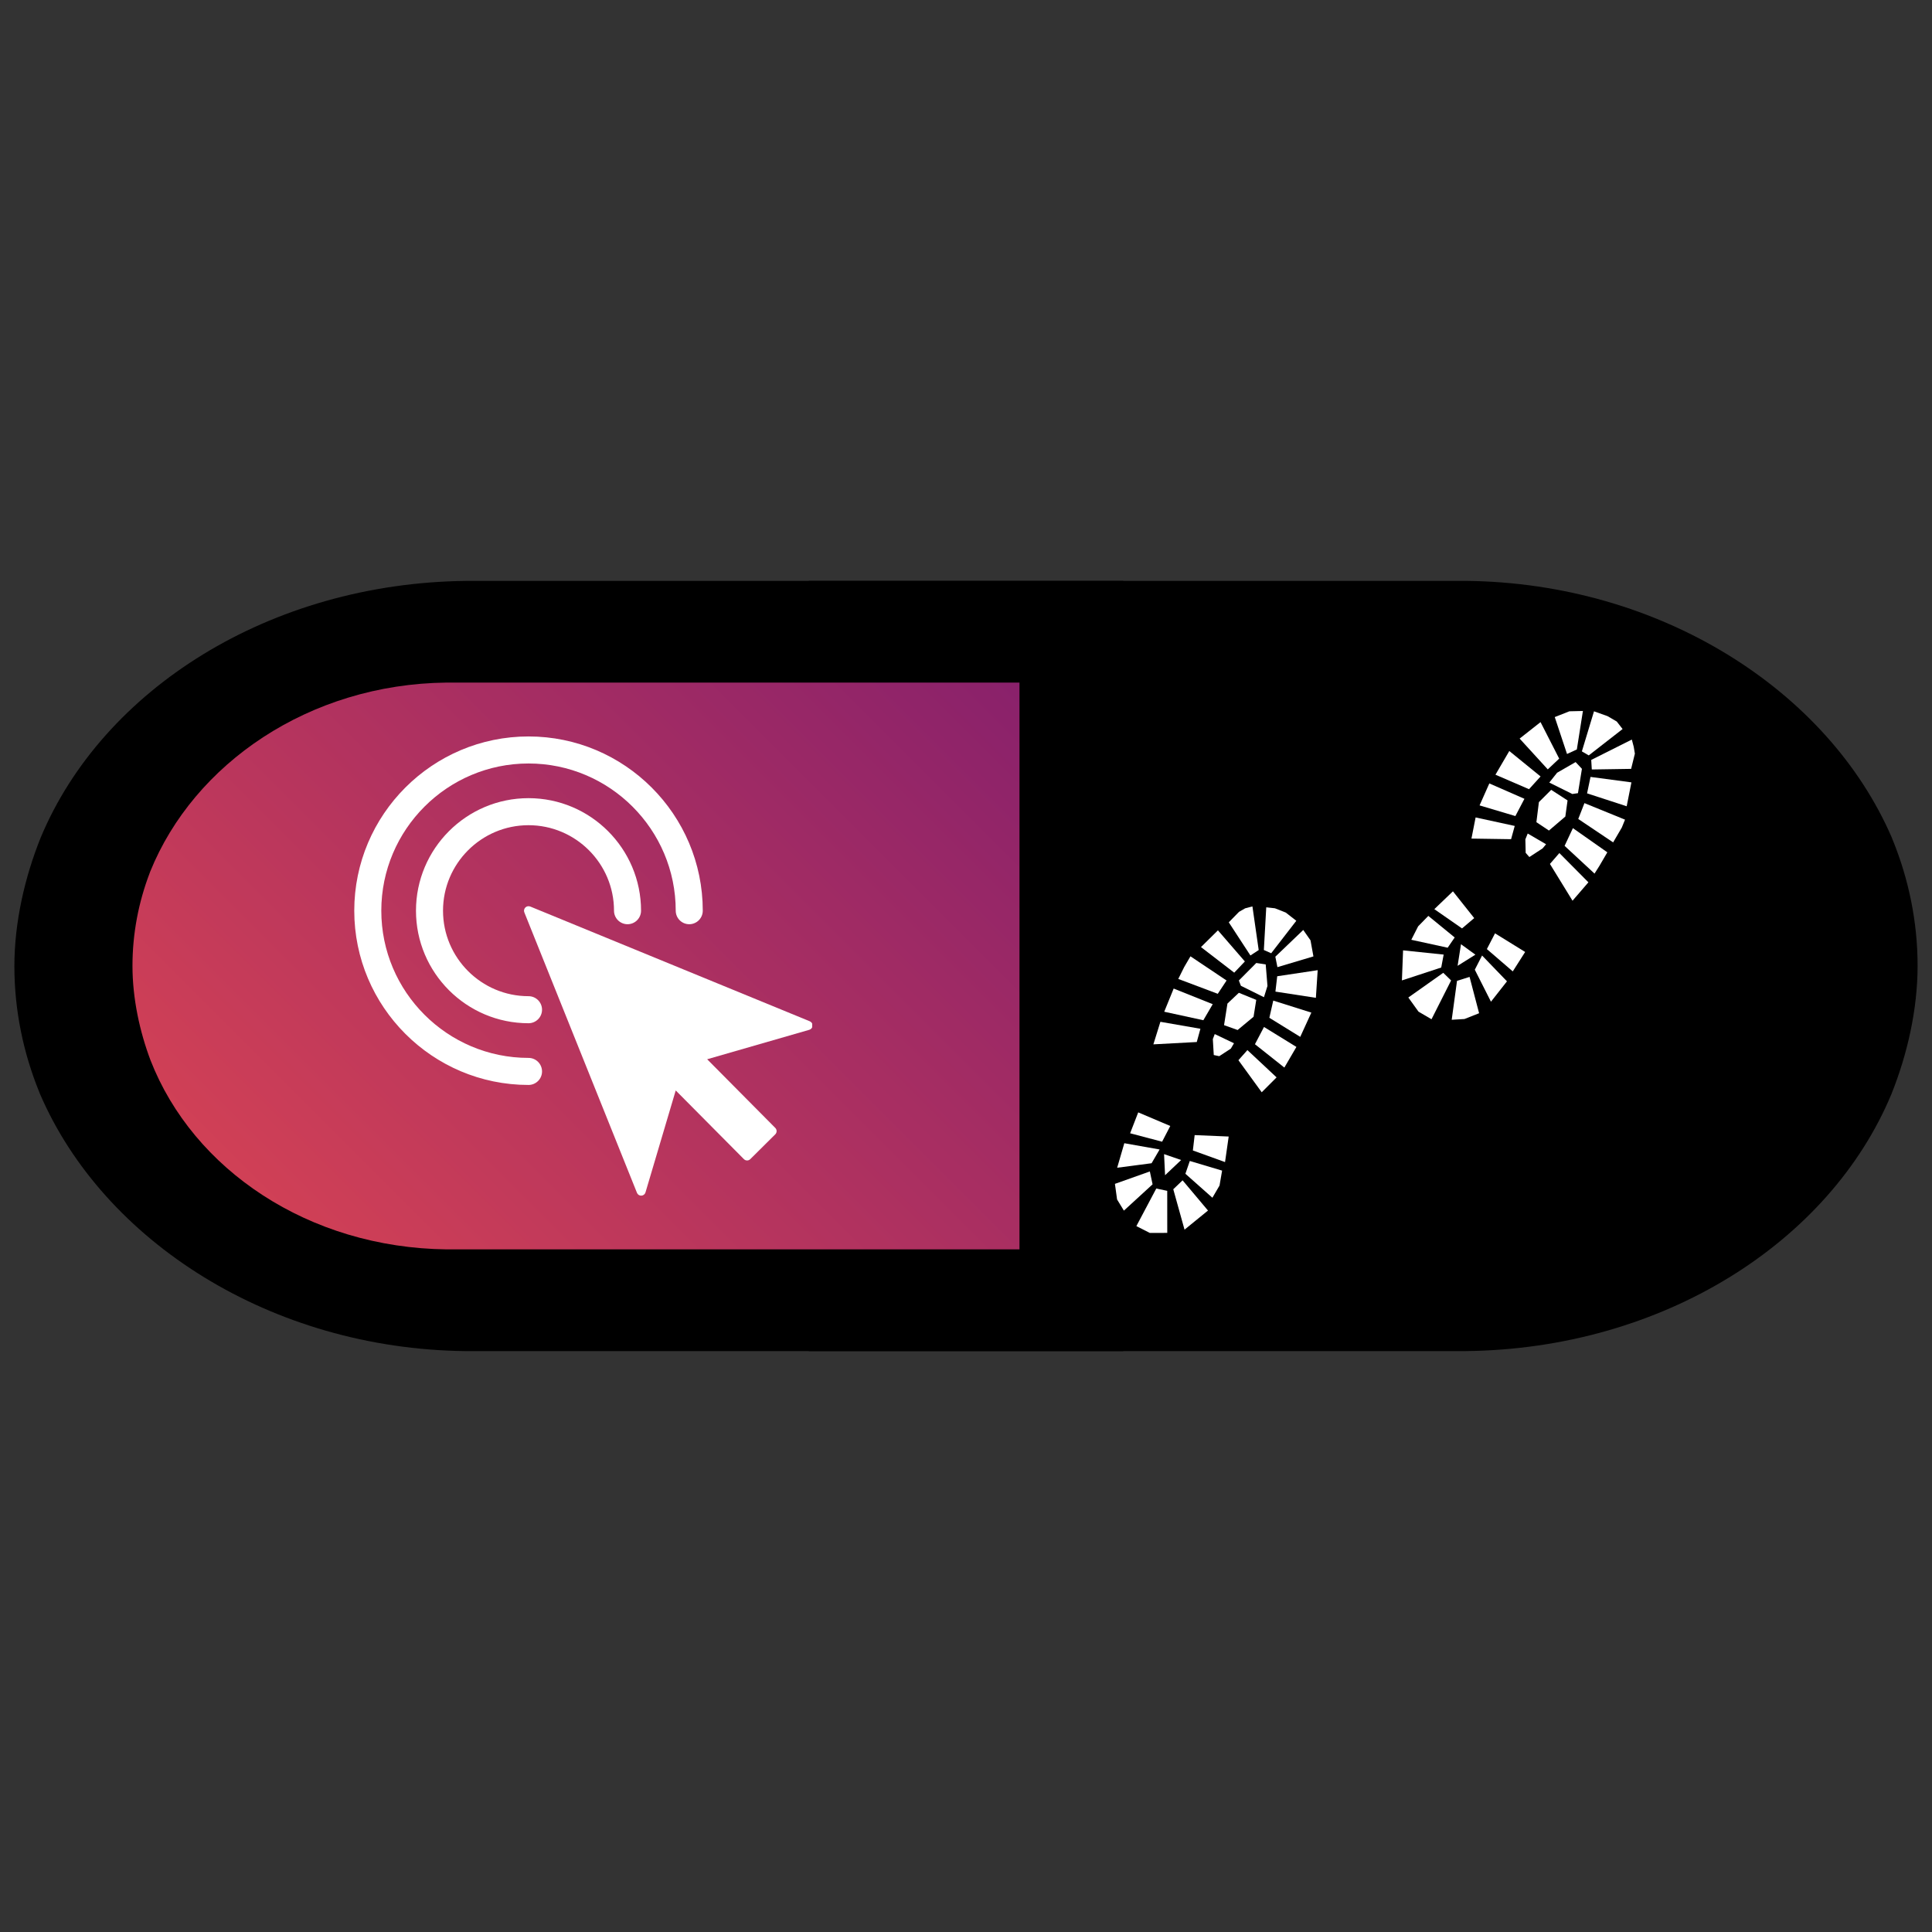 <svg xmlns="http://www.w3.org/2000/svg" xmlns:xlink="http://www.w3.org/1999/xlink" width="1080" zoomAndPan="magnify" viewBox="0 0 810 810" height="1080" preserveAspectRatio="xMidYMid meet"><rect x="0" y="0" width="810" height="810" fill="#333333" stroke="none"/><defs><clipPath id="69f1bf9f98"><path d="M 6 243.543 L 470.906 243.543 L 470.906 566.461 L 6 566.461 Z M 6 243.543 " clip-rule="nonzero"></path></clipPath><clipPath id="1e6e877dca"><path d="M 17.027 351.242 C 10.387 367.797 6.031 386.617 6.031 405.09 C 6.031 423.562 9.766 441.336 16.402 457.719 C 16.609 458.066 16.609 458.414 16.82 458.766 C 43.375 520.281 113.492 565.59 195.355 566.461 L 470.906 566.461 L 470.906 243.543 L 195.562 243.543 C 113.078 244.414 42.957 289.027 17.027 351.242 Z M 17.027 351.242 " clip-rule="nonzero"></path></clipPath><clipPath id="06a029f43c"><path d="M 339.086 243.535 L 804 243.535 L 804 566.453 L 339.086 566.453 Z M 339.086 243.535 " clip-rule="nonzero"></path></clipPath><clipPath id="723dd289be"><path d="M 792.965 458.754 C 799.605 442.199 803.961 423.379 803.961 404.906 C 803.961 386.434 800.227 368.66 793.586 352.277 C 793.379 351.93 793.379 351.582 793.172 351.23 C 766.617 289.715 696.496 244.406 614.637 243.535 L 339.086 243.535 L 339.086 566.453 L 614.43 566.453 C 696.91 565.582 767.031 520.969 792.965 458.754 Z M 792.965 458.754 " clip-rule="nonzero"></path></clipPath><clipPath id="9ac7b9bb5f"><path d="M 55.539 286.176 L 427.422 286.176 L 427.422 523.809 L 55.539 523.809 Z M 55.539 286.176 " clip-rule="nonzero"></path></clipPath><clipPath id="b20076f4e1"><path d="M 63.117 444.555 C 58.539 432.41 55.539 418.523 55.539 404.93 C 55.539 391.336 58.113 378.254 62.688 366.199 C 62.832 365.941 62.832 365.688 62.973 365.43 C 81.277 320.16 129.609 286.816 187.18 286.176 L 427.426 286.176 L 427.426 523.809 L 187.359 523.809 C 129.324 523.168 80.992 490.336 63.117 444.555 Z M 63.117 444.555 " clip-rule="nonzero"></path></clipPath><linearGradient x1="-36.156" gradientTransform="matrix(0, -0.928, 0.928, 0, 55.534, 523.808)" y1="36.16" x2="292.159" gradientUnits="userSpaceOnUse" y2="364.476" id="585426000e"><stop stop-opacity="1" stop-color="rgb(85.5%, 26.7%, 32.5%)" offset="0"></stop><stop stop-opacity="1" stop-color="rgb(85.374%, 26.645%, 32.536%)" offset="0.008"></stop><stop stop-opacity="1" stop-color="rgb(85.126%, 26.537%, 32.61%)" offset="0.016"></stop><stop stop-opacity="1" stop-color="rgb(84.877%, 26.43%, 32.684%)" offset="0.023"></stop><stop stop-opacity="1" stop-color="rgb(84.628%, 26.321%, 32.759%)" offset="0.031"></stop><stop stop-opacity="1" stop-color="rgb(84.381%, 26.213%, 32.832%)" offset="0.039"></stop><stop stop-opacity="1" stop-color="rgb(84.132%, 26.106%, 32.907%)" offset="0.047"></stop><stop stop-opacity="1" stop-color="rgb(83.884%, 25.998%, 32.982%)" offset="0.055"></stop><stop stop-opacity="1" stop-color="rgb(83.635%, 25.89%, 33.055%)" offset="0.062"></stop><stop stop-opacity="1" stop-color="rgb(83.386%, 25.783%, 33.13%)" offset="0.07"></stop><stop stop-opacity="1" stop-color="rgb(83.138%, 25.674%, 33.203%)" offset="0.078"></stop><stop stop-opacity="1" stop-color="rgb(82.89%, 25.566%, 33.278%)" offset="0.086"></stop><stop stop-opacity="1" stop-color="rgb(82.642%, 25.459%, 33.353%)" offset="0.094"></stop><stop stop-opacity="1" stop-color="rgb(82.393%, 25.351%, 33.426%)" offset="0.102"></stop><stop stop-opacity="1" stop-color="rgb(82.144%, 25.243%, 33.501%)" offset="0.109"></stop><stop stop-opacity="1" stop-color="rgb(81.895%, 25.136%, 33.575%)" offset="0.117"></stop><stop stop-opacity="1" stop-color="rgb(81.648%, 25.027%, 33.649%)" offset="0.125"></stop><stop stop-opacity="1" stop-color="rgb(81.4%, 24.919%, 33.723%)" offset="0.133"></stop><stop stop-opacity="1" stop-color="rgb(81.151%, 24.812%, 33.798%)" offset="0.141"></stop><stop stop-opacity="1" stop-color="rgb(80.902%, 24.704%, 33.871%)" offset="0.148"></stop><stop stop-opacity="1" stop-color="rgb(80.653%, 24.596%, 33.946%)" offset="0.156"></stop><stop stop-opacity="1" stop-color="rgb(80.406%, 24.489%, 34.021%)" offset="0.164"></stop><stop stop-opacity="1" stop-color="rgb(80.157%, 24.38%, 34.094%)" offset="0.172"></stop><stop stop-opacity="1" stop-color="rgb(79.909%, 24.272%, 34.169%)" offset="0.18"></stop><stop stop-opacity="1" stop-color="rgb(79.66%, 24.165%, 34.242%)" offset="0.188"></stop><stop stop-opacity="1" stop-color="rgb(79.411%, 24.057%, 34.317%)" offset="0.195"></stop><stop stop-opacity="1" stop-color="rgb(79.163%, 23.95%, 34.392%)" offset="0.203"></stop><stop stop-opacity="1" stop-color="rgb(78.915%, 23.842%, 34.465%)" offset="0.211"></stop><stop stop-opacity="1" stop-color="rgb(78.667%, 23.734%, 34.54%)" offset="0.219"></stop><stop stop-opacity="1" stop-color="rgb(78.418%, 23.627%, 34.615%)" offset="0.227"></stop><stop stop-opacity="1" stop-color="rgb(78.169%, 23.518%, 34.688%)" offset="0.234"></stop><stop stop-opacity="1" stop-color="rgb(77.921%, 23.41%, 34.763%)" offset="0.242"></stop><stop stop-opacity="1" stop-color="rgb(77.673%, 23.303%, 34.837%)" offset="0.25"></stop><stop stop-opacity="1" stop-color="rgb(77.425%, 23.195%, 34.911%)" offset="0.258"></stop><stop stop-opacity="1" stop-color="rgb(77.176%, 23.087%, 34.985%)" offset="0.266"></stop><stop stop-opacity="1" stop-color="rgb(76.927%, 22.98%, 35.059%)" offset="0.273"></stop><stop stop-opacity="1" stop-color="rgb(76.678%, 22.871%, 35.133%)" offset="0.281"></stop><stop stop-opacity="1" stop-color="rgb(76.43%, 22.763%, 35.208%)" offset="0.289"></stop><stop stop-opacity="1" stop-color="rgb(76.183%, 22.656%, 35.281%)" offset="0.297"></stop><stop stop-opacity="1" stop-color="rgb(75.934%, 22.548%, 35.356%)" offset="0.305"></stop><stop stop-opacity="1" stop-color="rgb(75.685%, 22.44%, 35.431%)" offset="0.312"></stop><stop stop-opacity="1" stop-color="rgb(75.436%, 22.333%, 35.504%)" offset="0.32"></stop><stop stop-opacity="1" stop-color="rgb(75.188%, 22.224%, 35.579%)" offset="0.328"></stop><stop stop-opacity="1" stop-color="rgb(74.94%, 22.116%, 35.654%)" offset="0.336"></stop><stop stop-opacity="1" stop-color="rgb(74.692%, 22.009%, 35.727%)" offset="0.344"></stop><stop stop-opacity="1" stop-color="rgb(74.443%, 21.901%, 35.802%)" offset="0.352"></stop><stop stop-opacity="1" stop-color="rgb(74.194%, 21.793%, 35.876%)" offset="0.359"></stop><stop stop-opacity="1" stop-color="rgb(73.946%, 21.686%, 35.95%)" offset="0.367"></stop><stop stop-opacity="1" stop-color="rgb(73.698%, 21.577%, 36.024%)" offset="0.375"></stop><stop stop-opacity="1" stop-color="rgb(73.45%, 21.469%, 36.098%)" offset="0.383"></stop><stop stop-opacity="1" stop-color="rgb(73.201%, 21.362%, 36.172%)" offset="0.39"></stop><stop stop-opacity="1" stop-color="rgb(73.077%, 21.309%, 36.211%)" offset="0.391"></stop><stop stop-opacity="1" stop-color="rgb(72.952%, 21.254%, 36.247%)" offset="0.398"></stop><stop stop-opacity="1" stop-color="rgb(72.704%, 21.146%, 36.32%)" offset="0.406"></stop><stop stop-opacity="1" stop-color="rgb(72.455%, 21.039%, 36.395%)" offset="0.414"></stop><stop stop-opacity="1" stop-color="rgb(72.208%, 20.93%, 36.47%)" offset="0.422"></stop><stop stop-opacity="1" stop-color="rgb(71.959%, 20.822%, 36.543%)" offset="0.43"></stop><stop stop-opacity="1" stop-color="rgb(71.71%, 20.715%, 36.618%)" offset="0.438"></stop><stop stop-opacity="1" stop-color="rgb(71.461%, 20.607%, 36.693%)" offset="0.445"></stop><stop stop-opacity="1" stop-color="rgb(71.213%, 20.5%, 36.766%)" offset="0.453"></stop><stop stop-opacity="1" stop-color="rgb(70.966%, 20.392%, 36.841%)" offset="0.461"></stop><stop stop-opacity="1" stop-color="rgb(70.717%, 20.284%, 36.914%)" offset="0.469"></stop><stop stop-opacity="1" stop-color="rgb(70.468%, 20.177%, 36.989%)" offset="0.477"></stop><stop stop-opacity="1" stop-color="rgb(70.219%, 20.068%, 37.064%)" offset="0.484"></stop><stop stop-opacity="1" stop-color="rgb(69.971%, 19.96%, 37.137%)" offset="0.492"></stop><stop stop-opacity="1" stop-color="rgb(69.722%, 19.853%, 37.212%)" offset="0.5"></stop><stop stop-opacity="1" stop-color="rgb(69.475%, 19.745%, 37.286%)" offset="0.508"></stop><stop stop-opacity="1" stop-color="rgb(69.226%, 19.637%, 37.36%)" offset="0.516"></stop><stop stop-opacity="1" stop-color="rgb(68.977%, 19.53%, 37.434%)" offset="0.523"></stop><stop stop-opacity="1" stop-color="rgb(68.729%, 19.421%, 37.509%)" offset="0.531"></stop><stop stop-opacity="1" stop-color="rgb(68.48%, 19.313%, 37.582%)" offset="0.539"></stop><stop stop-opacity="1" stop-color="rgb(68.233%, 19.206%, 37.657%)" offset="0.547"></stop><stop stop-opacity="1" stop-color="rgb(67.984%, 19.098%, 37.732%)" offset="0.555"></stop><stop stop-opacity="1" stop-color="rgb(67.735%, 18.99%, 37.805%)" offset="0.562"></stop><stop stop-opacity="1" stop-color="rgb(67.487%, 18.883%, 37.88%)" offset="0.57"></stop><stop stop-opacity="1" stop-color="rgb(67.238%, 18.774%, 37.953%)" offset="0.578"></stop><stop stop-opacity="1" stop-color="rgb(66.991%, 18.666%, 38.028%)" offset="0.586"></stop><stop stop-opacity="1" stop-color="rgb(66.742%, 18.559%, 38.103%)" offset="0.594"></stop><stop stop-opacity="1" stop-color="rgb(66.493%, 18.451%, 38.176%)" offset="0.602"></stop><stop stop-opacity="1" stop-color="rgb(66.245%, 18.343%, 38.251%)" offset="0.609"></stop><stop stop-opacity="1" stop-color="rgb(65.996%, 18.236%, 38.325%)" offset="0.61"></stop><stop stop-opacity="1" stop-color="rgb(65.872%, 18.182%, 38.362%)" offset="0.617"></stop><stop stop-opacity="1" stop-color="rgb(65.747%, 18.127%, 38.399%)" offset="0.625"></stop><stop stop-opacity="1" stop-color="rgb(65.5%, 18.019%, 38.474%)" offset="0.633"></stop><stop stop-opacity="1" stop-color="rgb(65.251%, 17.912%, 38.548%)" offset="0.641"></stop><stop stop-opacity="1" stop-color="rgb(65.002%, 17.804%, 38.622%)" offset="0.648"></stop><stop stop-opacity="1" stop-color="rgb(64.754%, 17.696%, 38.696%)" offset="0.656"></stop><stop stop-opacity="1" stop-color="rgb(64.505%, 17.589%, 38.77%)" offset="0.664"></stop><stop stop-opacity="1" stop-color="rgb(64.258%, 17.48%, 38.844%)" offset="0.672"></stop><stop stop-opacity="1" stop-color="rgb(64.009%, 17.374%, 38.919%)" offset="0.68"></stop><stop stop-opacity="1" stop-color="rgb(63.76%, 17.265%, 38.992%)" offset="0.688"></stop><stop stop-opacity="1" stop-color="rgb(63.512%, 17.157%, 39.067%)" offset="0.695"></stop><stop stop-opacity="1" stop-color="rgb(63.263%, 17.05%, 39.142%)" offset="0.703"></stop><stop stop-opacity="1" stop-color="rgb(63.014%, 16.942%, 39.215%)" offset="0.711"></stop><stop stop-opacity="1" stop-color="rgb(62.767%, 16.833%, 39.29%)" offset="0.719"></stop><stop stop-opacity="1" stop-color="rgb(62.518%, 16.727%, 39.365%)" offset="0.727"></stop><stop stop-opacity="1" stop-color="rgb(62.27%, 16.618%, 39.438%)" offset="0.734"></stop><stop stop-opacity="1" stop-color="rgb(62.021%, 16.51%, 39.513%)" offset="0.742"></stop><stop stop-opacity="1" stop-color="rgb(61.772%, 16.403%, 39.587%)" offset="0.75"></stop><stop stop-opacity="1" stop-color="rgb(61.525%, 16.295%, 39.661%)" offset="0.758"></stop><stop stop-opacity="1" stop-color="rgb(61.276%, 16.187%, 39.735%)" offset="0.766"></stop><stop stop-opacity="1" stop-color="rgb(61.028%, 16.08%, 39.809%)" offset="0.773"></stop><stop stop-opacity="1" stop-color="rgb(60.779%, 15.971%, 39.883%)" offset="0.781"></stop><stop stop-opacity="1" stop-color="rgb(60.53%, 15.863%, 39.958%)" offset="0.789"></stop><stop stop-opacity="1" stop-color="rgb(60.281%, 15.756%, 40.031%)" offset="0.797"></stop><stop stop-opacity="1" stop-color="rgb(60.034%, 15.648%, 40.106%)" offset="0.805"></stop><stop stop-opacity="1" stop-color="rgb(59.785%, 15.54%, 40.181%)" offset="0.812"></stop><stop stop-opacity="1" stop-color="rgb(59.537%, 15.433%, 40.254%)" offset="0.82"></stop><stop stop-opacity="1" stop-color="rgb(59.288%, 15.324%, 40.329%)" offset="0.828"></stop><stop stop-opacity="1" stop-color="rgb(59.039%, 15.216%, 40.404%)" offset="0.836"></stop><stop stop-opacity="1" stop-color="rgb(58.792%, 15.109%, 40.477%)" offset="0.844"></stop><stop stop-opacity="1" stop-color="rgb(58.543%, 15.001%, 40.552%)" offset="0.852"></stop><stop stop-opacity="1" stop-color="rgb(58.295%, 14.893%, 40.625%)" offset="0.859"></stop><stop stop-opacity="1" stop-color="rgb(58.046%, 14.786%, 40.7%)" offset="0.867"></stop><stop stop-opacity="1" stop-color="rgb(57.797%, 14.677%, 40.775%)" offset="0.875"></stop><stop stop-opacity="1" stop-color="rgb(57.55%, 14.569%, 40.848%)" offset="0.883"></stop><stop stop-opacity="1" stop-color="rgb(57.301%, 14.462%, 40.923%)" offset="0.891"></stop><stop stop-opacity="1" stop-color="rgb(57.053%, 14.354%, 40.997%)" offset="0.898"></stop><stop stop-opacity="1" stop-color="rgb(56.804%, 14.246%, 41.071%)" offset="0.906"></stop><stop stop-opacity="1" stop-color="rgb(56.555%, 14.139%, 41.145%)" offset="0.914"></stop><stop stop-opacity="1" stop-color="rgb(56.306%, 14.03%, 41.22%)" offset="0.922"></stop><stop stop-opacity="1" stop-color="rgb(56.059%, 13.924%, 41.293%)" offset="0.93"></stop><stop stop-opacity="1" stop-color="rgb(55.811%, 13.815%, 41.368%)" offset="0.938"></stop><stop stop-opacity="1" stop-color="rgb(55.562%, 13.707%, 41.443%)" offset="0.945"></stop><stop stop-opacity="1" stop-color="rgb(55.313%, 13.6%, 41.516%)" offset="0.953"></stop><stop stop-opacity="1" stop-color="rgb(55.064%, 13.492%, 41.591%)" offset="0.961"></stop><stop stop-opacity="1" stop-color="rgb(54.817%, 13.383%, 41.664%)" offset="0.969"></stop><stop stop-opacity="1" stop-color="rgb(54.568%, 13.277%, 41.739%)" offset="0.977"></stop><stop stop-opacity="1" stop-color="rgb(54.32%, 13.168%, 41.814%)" offset="0.984"></stop><stop stop-opacity="1" stop-color="rgb(54.071%, 13.06%, 41.887%)" offset="0.992"></stop><stop stop-opacity="1" stop-color="rgb(53.822%, 12.953%, 41.962%)" offset="1"></stop></linearGradient><clipPath id="60ccd3ed79"><path d="M 148.516 308.668 L 295 308.668 L 295 455 L 148.516 455 Z M 148.516 308.668 " clip-rule="nonzero"></path></clipPath><clipPath id="e3f646913d"><path d="M 219 379 L 340.516 379 L 340.516 501.418 L 219 501.418 Z M 219 379 " clip-rule="nonzero"></path></clipPath><clipPath id="b62a61d6e9"><path d="M 623 391 L 640 391 L 640 408 L 623 408 Z M 623 391 " clip-rule="nonzero"></path></clipPath><clipPath id="e194a0c33e"><path d="M 587.391 249.66 L 698.773 314.738 L 555.371 560.164 L 443.992 495.086 Z M 587.391 249.66 " clip-rule="nonzero"></path></clipPath><clipPath id="e12bcf6c64"><path d="M 587.391 249.66 L 698.773 314.738 L 555.371 560.164 L 443.992 495.086 Z M 587.391 249.66 " clip-rule="nonzero"></path></clipPath><clipPath id="f97a91a470"><path d="M 601 373 L 619 373 L 619 390 L 601 390 Z M 601 373 " clip-rule="nonzero"></path></clipPath><clipPath id="c78737e328"><path d="M 587.391 249.66 L 698.773 314.738 L 555.371 560.164 L 443.992 495.086 Z M 587.391 249.66 " clip-rule="nonzero"></path></clipPath><clipPath id="34fbd77dd3"><path d="M 587.391 249.66 L 698.773 314.738 L 555.371 560.164 L 443.992 495.086 Z M 587.391 249.66 " clip-rule="nonzero"></path></clipPath><clipPath id="bbddd863d4"><path d="M 618 400 L 632 400 L 632 420 L 618 420 Z M 618 400 " clip-rule="nonzero"></path></clipPath><clipPath id="a447ee36e9"><path d="M 587.391 249.66 L 698.773 314.738 L 555.371 560.164 L 443.992 495.086 Z M 587.391 249.66 " clip-rule="nonzero"></path></clipPath><clipPath id="54e23bd5f6"><path d="M 587.391 249.66 L 698.773 314.738 L 555.371 560.164 L 443.992 495.086 Z M 587.391 249.66 " clip-rule="nonzero"></path></clipPath><clipPath id="db0b937adb"><path d="M 611 395 L 619 395 L 619 405 L 611 405 Z M 611 395 " clip-rule="nonzero"></path></clipPath><clipPath id="5a1d0c787f"><path d="M 587.391 249.66 L 698.773 314.738 L 555.371 560.164 L 443.992 495.086 Z M 587.391 249.66 " clip-rule="nonzero"></path></clipPath><clipPath id="4d2d1fa760"><path d="M 587.391 249.66 L 698.773 314.738 L 555.371 560.164 L 443.992 495.086 Z M 587.391 249.66 " clip-rule="nonzero"></path></clipPath><clipPath id="66f0da5e8f"><path d="M 591 383 L 610 383 L 610 398 L 591 398 Z M 591 383 " clip-rule="nonzero"></path></clipPath><clipPath id="e395d94217"><path d="M 587.391 249.66 L 698.773 314.738 L 555.371 560.164 L 443.992 495.086 Z M 587.391 249.66 " clip-rule="nonzero"></path></clipPath><clipPath id="2635ae9b90"><path d="M 587.391 249.66 L 698.773 314.738 L 555.371 560.164 L 443.992 495.086 Z M 587.391 249.66 " clip-rule="nonzero"></path></clipPath><clipPath id="2a0a2ef4fc"><path d="M 608 409 L 621 409 L 621 428 L 608 428 Z M 608 409 " clip-rule="nonzero"></path></clipPath><clipPath id="50c790ca57"><path d="M 587.391 249.66 L 698.773 314.738 L 555.371 560.164 L 443.992 495.086 Z M 587.391 249.66 " clip-rule="nonzero"></path></clipPath><clipPath id="4c6c5b16db"><path d="M 587.391 249.66 L 698.773 314.738 L 555.371 560.164 L 443.992 495.086 Z M 587.391 249.66 " clip-rule="nonzero"></path></clipPath><clipPath id="56562a103f"><path d="M 590 407 L 609 407 L 609 428 L 590 428 Z M 590 407 " clip-rule="nonzero"></path></clipPath><clipPath id="e8ea8832ca"><path d="M 587.391 249.66 L 698.773 314.738 L 555.371 560.164 L 443.992 495.086 Z M 587.391 249.66 " clip-rule="nonzero"></path></clipPath><clipPath id="d573bf0f1f"><path d="M 587.391 249.66 L 698.773 314.738 L 555.371 560.164 L 443.992 495.086 Z M 587.391 249.66 " clip-rule="nonzero"></path></clipPath><clipPath id="40ea10d558"><path d="M 587 398 L 606 398 L 606 412 L 587 412 Z M 587 398 " clip-rule="nonzero"></path></clipPath><clipPath id="d30d633335"><path d="M 587.391 249.66 L 698.773 314.738 L 555.371 560.164 L 443.992 495.086 Z M 587.391 249.66 " clip-rule="nonzero"></path></clipPath><clipPath id="6fe1fbe7a8"><path d="M 587.391 249.66 L 698.773 314.738 L 555.371 560.164 L 443.992 495.086 Z M 587.391 249.66 " clip-rule="nonzero"></path></clipPath><clipPath id="a06eb340ff"><path d="M 649 357 L 666 357 L 666 378 L 649 378 Z M 649 357 " clip-rule="nonzero"></path></clipPath><clipPath id="00be42dd3a"><path d="M 587.391 249.66 L 698.773 314.738 L 555.371 560.164 L 443.992 495.086 Z M 587.391 249.66 " clip-rule="nonzero"></path></clipPath><clipPath id="860dcb2b08"><path d="M 587.391 249.66 L 698.773 314.738 L 555.371 560.164 L 443.992 495.086 Z M 587.391 249.66 " clip-rule="nonzero"></path></clipPath><clipPath id="eed25e3092"><path d="M 655 347 L 675 347 L 675 367 L 655 367 Z M 655 347 " clip-rule="nonzero"></path></clipPath><clipPath id="e4560892ef"><path d="M 587.391 249.66 L 698.773 314.738 L 555.371 560.164 L 443.992 495.086 Z M 587.391 249.66 " clip-rule="nonzero"></path></clipPath><clipPath id="aff87b2784"><path d="M 587.391 249.66 L 698.773 314.738 L 555.371 560.164 L 443.992 495.086 Z M 587.391 249.66 " clip-rule="nonzero"></path></clipPath><clipPath id="e55c4c87dd"><path d="M 661 336 L 682 336 L 682 354 L 661 354 Z M 661 336 " clip-rule="nonzero"></path></clipPath><clipPath id="d862514db3"><path d="M 587.391 249.66 L 698.773 314.738 L 555.371 560.164 L 443.992 495.086 Z M 587.391 249.66 " clip-rule="nonzero"></path></clipPath><clipPath id="b4d73746db"><path d="M 587.391 249.66 L 698.773 314.738 L 555.371 560.164 L 443.992 495.086 Z M 587.391 249.66 " clip-rule="nonzero"></path></clipPath><clipPath id="c383ff27ba"><path d="M 665 325 L 684 325 L 684 339 L 665 339 Z M 665 325 " clip-rule="nonzero"></path></clipPath><clipPath id="b47d7a33b0"><path d="M 587.391 249.66 L 698.773 314.738 L 555.371 560.164 L 443.992 495.086 Z M 587.391 249.66 " clip-rule="nonzero"></path></clipPath><clipPath id="3f4e706232"><path d="M 587.391 249.66 L 698.773 314.738 L 555.371 560.164 L 443.992 495.086 Z M 587.391 249.66 " clip-rule="nonzero"></path></clipPath><clipPath id="f86c76d171"><path d="M 667 310 L 686 310 L 686 323 L 667 323 Z M 667 310 " clip-rule="nonzero"></path></clipPath><clipPath id="5957559e2c"><path d="M 587.391 249.66 L 698.773 314.738 L 555.371 560.164 L 443.992 495.086 Z M 587.391 249.66 " clip-rule="nonzero"></path></clipPath><clipPath id="a062df20a2"><path d="M 587.391 249.66 L 698.773 314.738 L 555.371 560.164 L 443.992 495.086 Z M 587.391 249.66 " clip-rule="nonzero"></path></clipPath><clipPath id="0a56fda61d"><path d="M 663 298 L 681 298 L 681 317 L 663 317 Z M 663 298 " clip-rule="nonzero"></path></clipPath><clipPath id="92a30b1480"><path d="M 587.391 249.66 L 698.773 314.738 L 555.371 560.164 L 443.992 495.086 Z M 587.391 249.66 " clip-rule="nonzero"></path></clipPath><clipPath id="1486c78cb7"><path d="M 587.391 249.66 L 698.773 314.738 L 555.371 560.164 L 443.992 495.086 Z M 587.391 249.66 " clip-rule="nonzero"></path></clipPath><clipPath id="8d25c8a881"><path d="M 651 298 L 664 298 L 664 317 L 651 317 Z M 651 298 " clip-rule="nonzero"></path></clipPath><clipPath id="68a59c29f2"><path d="M 587.391 249.66 L 698.773 314.738 L 555.371 560.164 L 443.992 495.086 Z M 587.391 249.66 " clip-rule="nonzero"></path></clipPath><clipPath id="7b62dad73e"><path d="M 587.391 249.66 L 698.773 314.738 L 555.371 560.164 L 443.992 495.086 Z M 587.391 249.66 " clip-rule="nonzero"></path></clipPath><clipPath id="ec684c973b"><path d="M 644 331 L 658 331 L 658 349 L 644 349 Z M 644 331 " clip-rule="nonzero"></path></clipPath><clipPath id="5276d849f1"><path d="M 587.391 249.66 L 698.773 314.738 L 555.371 560.164 L 443.992 495.086 Z M 587.391 249.66 " clip-rule="nonzero"></path></clipPath><clipPath id="7c5725682e"><path d="M 587.391 249.66 L 698.773 314.738 L 555.371 560.164 L 443.992 495.086 Z M 587.391 249.66 " clip-rule="nonzero"></path></clipPath><clipPath id="8041738a1a"><path d="M 649 319 L 664 319 L 664 333 L 649 333 Z M 649 319 " clip-rule="nonzero"></path></clipPath><clipPath id="e148da1746"><path d="M 587.391 249.66 L 698.773 314.738 L 555.371 560.164 L 443.992 495.086 Z M 587.391 249.66 " clip-rule="nonzero"></path></clipPath><clipPath id="a351d8e326"><path d="M 587.391 249.66 L 698.773 314.738 L 555.371 560.164 L 443.992 495.086 Z M 587.391 249.66 " clip-rule="nonzero"></path></clipPath><clipPath id="c70f1223ee"><path d="M 639 349 L 649 349 L 649 360 L 639 360 Z M 639 349 " clip-rule="nonzero"></path></clipPath><clipPath id="37487d6f05"><path d="M 587.391 249.66 L 698.773 314.738 L 555.371 560.164 L 443.992 495.086 Z M 587.391 249.66 " clip-rule="nonzero"></path></clipPath><clipPath id="8870ad8419"><path d="M 587.391 249.66 L 698.773 314.738 L 555.371 560.164 L 443.992 495.086 Z M 587.391 249.66 " clip-rule="nonzero"></path></clipPath><clipPath id="1580fe98b7"><path d="M 637 302 L 654 302 L 654 323 L 637 323 Z M 637 302 " clip-rule="nonzero"></path></clipPath><clipPath id="a5cd5c9345"><path d="M 587.391 249.66 L 698.773 314.738 L 555.371 560.164 L 443.992 495.086 Z M 587.391 249.66 " clip-rule="nonzero"></path></clipPath><clipPath id="f1f6a24d16"><path d="M 587.391 249.66 L 698.773 314.738 L 555.371 560.164 L 443.992 495.086 Z M 587.391 249.66 " clip-rule="nonzero"></path></clipPath><clipPath id="f21ab84111"><path d="M 626 314 L 646 314 L 646 331 L 626 331 Z M 626 314 " clip-rule="nonzero"></path></clipPath><clipPath id="9b49a12dcd"><path d="M 587.391 249.66 L 698.773 314.738 L 555.371 560.164 L 443.992 495.086 Z M 587.391 249.66 " clip-rule="nonzero"></path></clipPath><clipPath id="15e3c28e88"><path d="M 587.391 249.66 L 698.773 314.738 L 555.371 560.164 L 443.992 495.086 Z M 587.391 249.66 " clip-rule="nonzero"></path></clipPath><clipPath id="2f16a8217d"><path d="M 620 328 L 640 328 L 640 343 L 620 343 Z M 620 328 " clip-rule="nonzero"></path></clipPath><clipPath id="981a3c8f14"><path d="M 587.391 249.66 L 698.773 314.738 L 555.371 560.164 L 443.992 495.086 Z M 587.391 249.66 " clip-rule="nonzero"></path></clipPath><clipPath id="377ff4ab4f"><path d="M 587.391 249.66 L 698.773 314.738 L 555.371 560.164 L 443.992 495.086 Z M 587.391 249.66 " clip-rule="nonzero"></path></clipPath><clipPath id="e79b5571d1"><path d="M 616 342 L 636 342 L 636 352 L 616 352 Z M 616 342 " clip-rule="nonzero"></path></clipPath><clipPath id="f4ea8a6d7b"><path d="M 587.391 249.66 L 698.773 314.738 L 555.371 560.164 L 443.992 495.086 Z M 587.391 249.66 " clip-rule="nonzero"></path></clipPath><clipPath id="c16ad04b93"><path d="M 587.391 249.66 L 698.773 314.738 L 555.371 560.164 L 443.992 495.086 Z M 587.391 249.66 " clip-rule="nonzero"></path></clipPath><clipPath id="ff58bf5573"><path d="M 473 466 L 491 466 L 491 479 L 473 479 Z M 473 466 " clip-rule="nonzero"></path></clipPath><clipPath id="8ba92a492d"><path d="M 587.391 249.66 L 698.773 314.738 L 555.371 560.164 L 443.992 495.086 Z M 587.391 249.66 " clip-rule="nonzero"></path></clipPath><clipPath id="a99d00de6e"><path d="M 587.391 249.66 L 698.773 314.738 L 555.371 560.164 L 443.992 495.086 Z M 587.391 249.66 " clip-rule="nonzero"></path></clipPath><clipPath id="340b7ec01d"><path d="M 500 475 L 516 475 L 516 488 L 500 488 Z M 500 475 " clip-rule="nonzero"></path></clipPath><clipPath id="2ea89ef524"><path d="M 587.391 249.66 L 698.773 314.738 L 555.371 560.164 L 443.992 495.086 Z M 587.391 249.66 " clip-rule="nonzero"></path></clipPath><clipPath id="d35ba05d07"><path d="M 587.391 249.66 L 698.773 314.738 L 555.371 560.164 L 443.992 495.086 Z M 587.391 249.66 " clip-rule="nonzero"></path></clipPath><clipPath id="377ec618c2"><path d="M 468 479 L 487 479 L 487 490 L 468 490 Z M 468 479 " clip-rule="nonzero"></path></clipPath><clipPath id="3a35eb7793"><path d="M 587.391 249.66 L 698.773 314.738 L 555.371 560.164 L 443.992 495.086 Z M 587.391 249.66 " clip-rule="nonzero"></path></clipPath><clipPath id="2616d8604f"><path d="M 587.391 249.66 L 698.773 314.738 L 555.371 560.164 L 443.992 495.086 Z M 587.391 249.66 " clip-rule="nonzero"></path></clipPath><clipPath id="69101fc594"><path d="M 488 483 L 496 483 L 496 493 L 488 493 Z M 488 483 " clip-rule="nonzero"></path></clipPath><clipPath id="3797c647ce"><path d="M 587.391 249.66 L 698.773 314.738 L 555.371 560.164 L 443.992 495.086 Z M 587.391 249.66 " clip-rule="nonzero"></path></clipPath><clipPath id="7b33d79726"><path d="M 587.391 249.66 L 698.773 314.738 L 555.371 560.164 L 443.992 495.086 Z M 587.391 249.66 " clip-rule="nonzero"></path></clipPath><clipPath id="a56504ef1e"><path d="M 496 486 L 513 486 L 513 503 L 496 503 Z M 496 486 " clip-rule="nonzero"></path></clipPath><clipPath id="8c70ebff7e"><path d="M 587.391 249.66 L 698.773 314.738 L 555.371 560.164 L 443.992 495.086 Z M 587.391 249.66 " clip-rule="nonzero"></path></clipPath><clipPath id="39a80bae49"><path d="M 587.391 249.66 L 698.773 314.738 L 555.371 560.164 L 443.992 495.086 Z M 587.391 249.66 " clip-rule="nonzero"></path></clipPath><clipPath id="b3b79c7570"><path d="M 467 491 L 484 491 L 484 508 L 467 508 Z M 467 491 " clip-rule="nonzero"></path></clipPath><clipPath id="755bc5c1e3"><path d="M 587.391 249.66 L 698.773 314.738 L 555.371 560.164 L 443.992 495.086 Z M 587.391 249.66 " clip-rule="nonzero"></path></clipPath><clipPath id="1b6b0a8d43"><path d="M 587.391 249.66 L 698.773 314.738 L 555.371 560.164 L 443.992 495.086 Z M 587.391 249.66 " clip-rule="nonzero"></path></clipPath><clipPath id="1708e45b8e"><path d="M 476 498 L 490 498 L 490 517 L 476 517 Z M 476 498 " clip-rule="nonzero"></path></clipPath><clipPath id="348a376742"><path d="M 587.391 249.66 L 698.773 314.738 L 555.371 560.164 L 443.992 495.086 Z M 587.391 249.66 " clip-rule="nonzero"></path></clipPath><clipPath id="70b0af2668"><path d="M 587.391 249.66 L 698.773 314.738 L 555.371 560.164 L 443.992 495.086 Z M 587.391 249.66 " clip-rule="nonzero"></path></clipPath><clipPath id="108f746ae7"><path d="M 491 494 L 507 494 L 507 516 L 491 516 Z M 491 494 " clip-rule="nonzero"></path></clipPath><clipPath id="64e23f1112"><path d="M 587.391 249.66 L 698.773 314.738 L 555.371 560.164 L 443.992 495.086 Z M 587.391 249.66 " clip-rule="nonzero"></path></clipPath><clipPath id="5482b2bf05"><path d="M 587.391 249.66 L 698.773 314.738 L 555.371 560.164 L 443.992 495.086 Z M 587.391 249.66 " clip-rule="nonzero"></path></clipPath><clipPath id="c69d253f5d"><path d="M 483 428 L 504 428 L 504 438 L 483 438 Z M 483 428 " clip-rule="nonzero"></path></clipPath><clipPath id="d0226f5e32"><path d="M 587.391 249.66 L 698.773 314.738 L 555.371 560.164 L 443.992 495.086 Z M 587.391 249.66 " clip-rule="nonzero"></path></clipPath><clipPath id="597fb7ed26"><path d="M 587.391 249.66 L 698.773 314.738 L 555.371 560.164 L 443.992 495.086 Z M 587.391 249.66 " clip-rule="nonzero"></path></clipPath><clipPath id="a65f7f0f4a"><path d="M 488 414 L 509 414 L 509 428 L 488 428 Z M 488 414 " clip-rule="nonzero"></path></clipPath><clipPath id="1e48e0839f"><path d="M 587.391 249.66 L 698.773 314.738 L 555.371 560.164 L 443.992 495.086 Z M 587.391 249.66 " clip-rule="nonzero"></path></clipPath><clipPath id="ab0f033a2c"><path d="M 587.391 249.66 L 698.773 314.738 L 555.371 560.164 L 443.992 495.086 Z M 587.391 249.66 " clip-rule="nonzero"></path></clipPath><clipPath id="f228e9747d"><path d="M 493 400 L 515 400 L 515 417 L 493 417 Z M 493 400 " clip-rule="nonzero"></path></clipPath><clipPath id="df8d07db9a"><path d="M 587.391 249.66 L 698.773 314.738 L 555.371 560.164 L 443.992 495.086 Z M 587.391 249.66 " clip-rule="nonzero"></path></clipPath><clipPath id="b836f7d044"><path d="M 587.391 249.66 L 698.773 314.738 L 555.371 560.164 L 443.992 495.086 Z M 587.391 249.66 " clip-rule="nonzero"></path></clipPath><clipPath id="53d01dd47f"><path d="M 503 390 L 522 390 L 522 408 L 503 408 Z M 503 390 " clip-rule="nonzero"></path></clipPath><clipPath id="d651d0cd0d"><path d="M 587.391 249.66 L 698.773 314.738 L 555.371 560.164 L 443.992 495.086 Z M 587.391 249.66 " clip-rule="nonzero"></path></clipPath><clipPath id="04f68b4500"><path d="M 587.391 249.66 L 698.773 314.738 L 555.371 560.164 L 443.992 495.086 Z M 587.391 249.66 " clip-rule="nonzero"></path></clipPath><clipPath id="cea791ca88"><path d="M 515 380 L 528 380 L 528 401 L 515 401 Z M 515 380 " clip-rule="nonzero"></path></clipPath><clipPath id="d8580d710a"><path d="M 587.391 249.66 L 698.773 314.738 L 555.371 560.164 L 443.992 495.086 Z M 587.391 249.66 " clip-rule="nonzero"></path></clipPath><clipPath id="d0f97d51eb"><path d="M 587.391 249.66 L 698.773 314.738 L 555.371 560.164 L 443.992 495.086 Z M 587.391 249.66 " clip-rule="nonzero"></path></clipPath><clipPath id="d803a21efd"><path d="M 529 380 L 544 380 L 544 400 L 529 400 Z M 529 380 " clip-rule="nonzero"></path></clipPath><clipPath id="3018dc7cd3"><path d="M 587.391 249.66 L 698.773 314.738 L 555.371 560.164 L 443.992 495.086 Z M 587.391 249.66 " clip-rule="nonzero"></path></clipPath><clipPath id="526ecc8784"><path d="M 587.391 249.66 L 698.773 314.738 L 555.371 560.164 L 443.992 495.086 Z M 587.391 249.66 " clip-rule="nonzero"></path></clipPath><clipPath id="633484b6ab"><path d="M 534 389 L 551 389 L 551 406 L 534 406 Z M 534 389 " clip-rule="nonzero"></path></clipPath><clipPath id="cb8d5307c6"><path d="M 587.391 249.66 L 698.773 314.738 L 555.371 560.164 L 443.992 495.086 Z M 587.391 249.66 " clip-rule="nonzero"></path></clipPath><clipPath id="cc74dac58e"><path d="M 587.391 249.66 L 698.773 314.738 L 555.371 560.164 L 443.992 495.086 Z M 587.391 249.66 " clip-rule="nonzero"></path></clipPath><clipPath id="1956f30b66"><path d="M 513 416 L 527 416 L 527 432 L 513 432 Z M 513 416 " clip-rule="nonzero"></path></clipPath><clipPath id="9b15400f6c"><path d="M 587.391 249.66 L 698.773 314.738 L 555.371 560.164 L 443.992 495.086 Z M 587.391 249.66 " clip-rule="nonzero"></path></clipPath><clipPath id="1d8f81d191"><path d="M 587.391 249.66 L 698.773 314.738 L 555.371 560.164 L 443.992 495.086 Z M 587.391 249.66 " clip-rule="nonzero"></path></clipPath><clipPath id="cfac6c2236"><path d="M 519 403 L 532 403 L 532 419 L 519 419 Z M 519 403 " clip-rule="nonzero"></path></clipPath><clipPath id="be3ae58990"><path d="M 587.391 249.66 L 698.773 314.738 L 555.371 560.164 L 443.992 495.086 Z M 587.391 249.66 " clip-rule="nonzero"></path></clipPath><clipPath id="76300efefa"><path d="M 587.391 249.66 L 698.773 314.738 L 555.371 560.164 L 443.992 495.086 Z M 587.391 249.66 " clip-rule="nonzero"></path></clipPath><clipPath id="022698ea7a"><path d="M 508 433 L 518 433 L 518 443 L 508 443 Z M 508 433 " clip-rule="nonzero"></path></clipPath><clipPath id="a4735fa553"><path d="M 587.391 249.66 L 698.773 314.738 L 555.371 560.164 L 443.992 495.086 Z M 587.391 249.66 " clip-rule="nonzero"></path></clipPath><clipPath id="b21fb355d1"><path d="M 587.391 249.66 L 698.773 314.738 L 555.371 560.164 L 443.992 495.086 Z M 587.391 249.66 " clip-rule="nonzero"></path></clipPath><clipPath id="9e1119fd8e"><path d="M 534 406 L 553 406 L 553 419 L 534 419 Z M 534 406 " clip-rule="nonzero"></path></clipPath><clipPath id="f405c1dea8"><path d="M 587.391 249.66 L 698.773 314.738 L 555.371 560.164 L 443.992 495.086 Z M 587.391 249.66 " clip-rule="nonzero"></path></clipPath><clipPath id="2939314485"><path d="M 587.391 249.66 L 698.773 314.738 L 555.371 560.164 L 443.992 495.086 Z M 587.391 249.66 " clip-rule="nonzero"></path></clipPath><clipPath id="ad8cdf60fe"><path d="M 532 419 L 550 419 L 550 435 L 532 435 Z M 532 419 " clip-rule="nonzero"></path></clipPath><clipPath id="8e7332dcd5"><path d="M 587.391 249.66 L 698.773 314.738 L 555.371 560.164 L 443.992 495.086 Z M 587.391 249.66 " clip-rule="nonzero"></path></clipPath><clipPath id="8d9af680a2"><path d="M 587.391 249.66 L 698.773 314.738 L 555.371 560.164 L 443.992 495.086 Z M 587.391 249.66 " clip-rule="nonzero"></path></clipPath><clipPath id="50f97a0df2"><path d="M 526 430 L 544 430 L 544 448 L 526 448 Z M 526 430 " clip-rule="nonzero"></path></clipPath><clipPath id="e1d40b0ef6"><path d="M 587.391 249.66 L 698.773 314.738 L 555.371 560.164 L 443.992 495.086 Z M 587.391 249.66 " clip-rule="nonzero"></path></clipPath><clipPath id="4228e23924"><path d="M 587.391 249.66 L 698.773 314.738 L 555.371 560.164 L 443.992 495.086 Z M 587.391 249.66 " clip-rule="nonzero"></path></clipPath><clipPath id="4ba604907b"><path d="M 519 440 L 536 440 L 536 458 L 519 458 Z M 519 440 " clip-rule="nonzero"></path></clipPath><clipPath id="b1d4104e0c"><path d="M 587.391 249.66 L 698.773 314.738 L 555.371 560.164 L 443.992 495.086 Z M 587.391 249.66 " clip-rule="nonzero"></path></clipPath><clipPath id="aa83f77385"><path d="M 587.391 249.66 L 698.773 314.738 L 555.371 560.164 L 443.992 495.086 Z M 587.391 249.66 " clip-rule="nonzero"></path></clipPath></defs><g clip-path="url(#69f1bf9f98)"><g clip-path="url(#1e6e877dca)"><path fill="#000000" d="M 470.906 243.543 L 470.906 566.461 L 5.449 566.461 L 5.449 243.543 Z M 470.906 243.543 " fill-opacity="1" fill-rule="nonzero"></path></g></g><g clip-path="url(#06a029f43c)"><g clip-path="url(#723dd289be)"><path fill="#000000" d="M 339.086 566.453 L 339.086 243.535 L 804.543 243.535 L 804.543 566.453 Z M 339.086 566.453 " fill-opacity="1" fill-rule="nonzero"></path></g></g><g clip-path="url(#9ac7b9bb5f)"><g clip-path="url(#b20076f4e1)"><path fill="url(#585426000e)" d="M 55.539 523.809 L 427.422 523.809 L 427.422 286.176 L 55.539 286.176 Z M 55.539 523.809 " fill-rule="nonzero"></path></g></g><path fill="#ffffff" d="M 221.582 417.656 C 201.82 417.656 185.738 401.578 185.738 381.812 C 185.738 362.051 201.82 345.969 221.582 345.969 C 241.348 345.969 257.426 362.051 257.426 381.812 C 257.426 384.945 259.965 387.484 263.094 387.484 C 266.223 387.484 268.762 384.945 268.762 381.812 C 268.762 355.801 247.598 334.633 221.582 334.633 C 195.566 334.633 174.402 355.801 174.402 381.812 C 174.402 407.828 195.566 428.996 221.582 428.996 C 224.711 428.996 227.25 426.457 227.25 423.324 C 227.25 420.195 224.711 417.656 221.582 417.656 " fill-opacity="1" fill-rule="nonzero"></path><g clip-path="url(#60ccd3ed79)"><path fill="#ffffff" d="M 221.582 443.531 C 187.551 443.531 159.863 415.848 159.863 381.812 C 159.863 347.785 187.551 320.094 221.582 320.094 C 255.613 320.094 283.301 347.785 283.301 381.812 C 283.301 384.945 285.84 387.484 288.969 387.484 C 292.102 387.484 294.637 384.945 294.637 381.812 C 294.637 341.531 261.867 308.758 221.582 308.758 C 181.301 308.758 148.527 341.531 148.527 381.812 C 148.527 422.098 181.301 454.871 221.582 454.871 C 224.711 454.871 227.25 452.332 227.25 449.203 C 227.25 446.07 224.711 443.531 221.582 443.531 " fill-opacity="1" fill-rule="nonzero"></path></g><g clip-path="url(#e3f646913d)"><path fill="#ffffff" d="M 339.508 428.18 L 222.301 380.062 C 221.609 379.789 220.793 379.934 220.25 380.473 C 219.711 381.012 219.547 381.812 219.828 382.52 L 267.055 500.102 C 267.344 500.82 268.039 501.285 268.809 501.285 C 268.836 501.285 268.867 501.285 268.898 501.281 C 269.703 501.242 270.391 500.699 270.621 499.934 L 283.301 457.176 L 311.879 485.969 C 312.613 486.711 313.809 486.715 314.551 485.98 L 325.043 475.566 C 325.395 475.219 325.594 474.738 325.598 474.234 C 325.602 473.734 325.402 473.254 325.051 472.895 L 296.48 444.098 L 339.316 431.746 C 340.09 431.523 340.637 430.832 340.68 430.031 C 340.727 429.227 340.254 428.484 339.508 428.18 " fill-opacity="1" fill-rule="nonzero"></path></g><g clip-path="url(#b62a61d6e9)"><g clip-path="url(#e194a0c33e)"><g clip-path="url(#e12bcf6c64)"><path fill="#ffffff" d="M 626.797 391.309 L 623.375 397.906 L 634.238 407.262 L 639.426 399.117 Z M 626.797 391.309 " fill-opacity="1" fill-rule="nonzero"></path></g></g></g><g clip-path="url(#f97a91a470)"><g clip-path="url(#c78737e328)"><g clip-path="url(#34fbd77dd3)"><path fill="#ffffff" d="M 618.066 384.918 L 612.961 389.242 L 601.348 381.168 L 609.152 373.691 Z M 618.066 384.918 " fill-opacity="1" fill-rule="nonzero"></path></g></g></g><g clip-path="url(#bbddd863d4)"><g clip-path="url(#a447ee36e9)"><g clip-path="url(#54e23bd5f6)"><path fill="#ffffff" d="M 621.367 400.602 L 618.32 406.555 L 625.094 419.969 L 631.805 411.426 Z M 621.367 400.602 " fill-opacity="1" fill-rule="nonzero"></path></g></g></g><g clip-path="url(#db0b937adb)"><g clip-path="url(#5a1d0c787f)"><g clip-path="url(#4d2d1fa760)"><path fill="#ffffff" d="M 618.562 400.25 L 611.109 404.922 L 612.531 395.867 Z M 618.562 400.25 " fill-opacity="1" fill-rule="nonzero"></path></g></g></g><g clip-path="url(#66f0da5e8f)"><g clip-path="url(#e395d94217)"><g clip-path="url(#2635ae9b90)"><path fill="#ffffff" d="M 609.887 393.035 L 606.945 397.332 L 591.695 394.008 L 594.559 388.375 L 598.836 383.996 Z M 609.887 393.035 " fill-opacity="1" fill-rule="nonzero"></path></g></g></g><g clip-path="url(#2a0a2ef4fc)"><g clip-path="url(#50c790ca57)"><g clip-path="url(#4c6c5b16db)"><path fill="#ffffff" d="M 616.125 409.574 L 610.863 411.227 L 608.633 427.543 L 613.977 427.227 L 620.121 424.801 Z M 616.125 409.574 " fill-opacity="1" fill-rule="nonzero"></path></g></g></g><g clip-path="url(#56562a103f)"><g clip-path="url(#e8ea8832ca)"><g clip-path="url(#d573bf0f1f)"><path fill="#ffffff" d="M 608.379 411.062 L 605.094 407.855 L 590.449 418.211 L 594.719 424.141 L 600.168 427.324 Z M 608.379 411.062 " fill-opacity="1" fill-rule="nonzero"></path></g></g></g><g clip-path="url(#40ea10d558)"><g clip-path="url(#d30d633335)"><g clip-path="url(#6fe1fbe7a8)"><path fill="#ffffff" d="M 604.242 405.637 L 587.758 411.047 L 588.246 398.441 L 605.262 400.215 Z M 604.242 405.637 " fill-opacity="1" fill-rule="nonzero"></path></g></g></g><g clip-path="url(#a06eb340ff)"><g clip-path="url(#00be42dd3a)"><g clip-path="url(#860dcb2b08)"><path fill="#ffffff" d="M 649.816 362.211 L 653.773 357.645 L 665.945 369.914 L 659.289 377.629 Z M 649.816 362.211 " fill-opacity="1" fill-rule="nonzero"></path></g></g></g><g clip-path="url(#eed25e3092)"><g clip-path="url(#e4560892ef)"><g clip-path="url(#aff87b2784)"><path fill="#ffffff" d="M 655.965 354.629 L 659.445 347.203 L 674.074 357.473 L 668.512 366.258 Z M 655.965 354.629 " fill-opacity="1" fill-rule="nonzero"></path></g></g></g><g clip-path="url(#e55c4c87dd)"><g clip-path="url(#d862514db3)"><g clip-path="url(#b4d73746db)"><path fill="#ffffff" d="M 661.691 343.359 L 664.285 336.711 L 681.297 343.641 L 679.316 348.5 L 676.508 353.305 Z M 661.691 343.359 " fill-opacity="1" fill-rule="nonzero"></path></g></g></g><g clip-path="url(#c383ff27ba)"><g clip-path="url(#b47d7a33b0)"><g clip-path="url(#3f4e706232)"><path fill="#ffffff" d="M 665.387 332.621 L 666.832 325.73 L 683.98 328.016 L 681.996 338.031 Z M 665.387 332.621 " fill-opacity="1" fill-rule="nonzero"></path></g></g></g><g clip-path="url(#f86c76d171)"><g clip-path="url(#5957559e2c)"><g clip-path="url(#a062df20a2)"><path fill="#ffffff" d="M 667.367 322.605 L 667.133 318.602 L 684.152 310.062 L 684.953 313.109 L 685.43 315.969 L 683.852 322.352 Z M 667.367 322.605 " fill-opacity="1" fill-rule="nonzero"></path></g></g></g><g clip-path="url(#0a56fda61d)"><g clip-path="url(#92a30b1480)"><g clip-path="url(#1486c78cb7)"><path fill="#ffffff" d="M 666.09 316.703 L 663.207 315.02 L 668.293 298.219 L 673.984 300.254 L 677.828 302.5 L 680.281 305.652 Z M 666.09 316.703 " fill-opacity="1" fill-rule="nonzero"></path></g></g></g><g clip-path="url(#8d25c8a881)"><g clip-path="url(#68a59c29f2)"><g clip-path="url(#7b62dad73e)"><path fill="#ffffff" d="M 661.098 314.215 L 656.98 316.109 L 651.836 300.637 L 657.984 298.211 L 663.645 298.082 Z M 661.098 314.215 " fill-opacity="1" fill-rule="nonzero"></path></g></g></g><g clip-path="url(#ec684c973b)"><g clip-path="url(#5276d849f1)"><g clip-path="url(#7c5725682e)"><path fill="#ffffff" d="M 649.398 348.211 L 644.141 344.707 L 645.188 336.293 L 650.348 331.145 L 657.207 335.582 L 656.27 342.34 Z M 649.398 348.211 " fill-opacity="1" fill-rule="nonzero"></path></g></g></g><g clip-path="url(#8041738a1a)"><g clip-path="url(#e148da1746)"><g clip-path="url(#a351d8e326)"><path fill="#ffffff" d="M 661.566 332.539 L 663.23 322.336 L 660.586 319.504 L 652.809 323.984 L 649.547 328.098 L 659.215 332.887 Z M 661.566 332.539 " fill-opacity="1" fill-rule="nonzero"></path></g></g></g><g clip-path="url(#c70f1223ee)"><g clip-path="url(#37487d6f05)"><g clip-path="url(#8870ad8419)"><path fill="#ffffff" d="M 648.195 353.953 L 640.504 349.461 L 639.516 351.891 L 639.645 357.555 L 641.191 359.316 L 646.75 355.688 Z M 648.195 353.953 " fill-opacity="1" fill-rule="nonzero"></path></g></g></g><g clip-path="url(#1580fe98b7)"><g clip-path="url(#a5cd5c9345)"><g clip-path="url(#f1f6a24d16)"><path fill="#ffffff" d="M 653.695 318.055 L 645.879 302.746 L 637.113 309.656 L 648.91 322.566 Z M 653.695 318.055 " fill-opacity="1" fill-rule="nonzero"></path></g></g></g><g clip-path="url(#f21ab84111)"><g clip-path="url(#9b49a12dcd)"><g clip-path="url(#15e3c28e88)"><path fill="#ffffff" d="M 645.891 325.531 L 632.781 314.863 L 626.977 324.797 L 641.051 330.871 Z M 645.891 325.531 " fill-opacity="1" fill-rule="nonzero"></path></g></g></g><g clip-path="url(#2f16a8217d)"><g clip-path="url(#981a3c8f14)"><g clip-path="url(#377ff4ab4f)"><path fill="#ffffff" d="M 639.125 334.902 L 624.41 328.453 L 620.316 337.668 L 635.328 342.137 Z M 639.125 334.902 " fill-opacity="1" fill-rule="nonzero"></path></g></g></g><g clip-path="url(#e79b5571d1)"><g clip-path="url(#f4ea8a6d7b)"><g clip-path="url(#c16ad04b93)"><path fill="#ffffff" d="M 633.531 351.832 L 635.059 346.277 L 618.656 342.715 L 616.914 351.582 Z M 633.531 351.832 " fill-opacity="1" fill-rule="nonzero"></path></g></g></g><g clip-path="url(#ff58bf5573)"><g clip-path="url(#8ba92a492d)"><g clip-path="url(#a99d00de6e)"><path fill="#ffffff" d="M 490.641 472.07 L 487.219 478.664 L 473.809 475.129 L 477.207 466.371 Z M 490.641 472.07 " fill-opacity="1" fill-rule="nonzero"></path></g></g></g><g clip-path="url(#340b7ec01d)"><g clip-path="url(#2ea89ef524)"><g clip-path="url(#d35ba05d07)"><path fill="#ffffff" d="M 500.867 475.898 L 500.117 482.336 L 513.602 487.207 L 515.133 476.496 Z M 500.867 475.898 " fill-opacity="1" fill-rule="nonzero"></path></g></g></g><g clip-path="url(#377ec618c2)"><g clip-path="url(#3a35eb7793)"><g clip-path="url(#2616d8604f)"><path fill="#ffffff" d="M 486.172 481.926 L 482.805 487.691 L 468.379 489.578 L 471.375 479.297 Z M 486.172 481.926 " fill-opacity="1" fill-rule="nonzero"></path></g></g></g><g clip-path="url(#69101fc594)"><g clip-path="url(#3797c647ce)"><g clip-path="url(#7b33d79726)"><path fill="#ffffff" d="M 488.043 483.875 L 488.461 492.719 L 495.199 486.34 Z M 488.043 483.875 " fill-opacity="1" fill-rule="nonzero"></path></g></g></g><g clip-path="url(#a56504ef1e)"><g clip-path="url(#8c70ebff7e)"><g clip-path="url(#39a80bae49)"><path fill="#ffffff" d="M 498.832 486.742 L 496.984 492.109 L 508.305 502.16 L 511.297 497.035 L 512.371 490.785 Z M 498.832 486.742 " fill-opacity="1" fill-rule="nonzero"></path></g></g></g><g clip-path="url(#b3b79c7570)"><g clip-path="url(#755bc5c1e3)"><g clip-path="url(#1b6b0a8d43)"><path fill="#ffffff" d="M 482.078 491.137 L 483.223 496.535 L 471.195 507.559 L 468.34 502.879 L 467.438 496.336 Z M 482.078 491.137 " fill-opacity="1" fill-rule="nonzero"></path></g></g></g><g clip-path="url(#1708e45b8e)"><g clip-path="url(#348a376742)"><g clip-path="url(#70b0af2668)"><path fill="#ffffff" d="M 484.773 498.297 L 489.367 499.262 L 489.379 516.895 L 482.062 516.914 L 476.426 514.051 Z M 484.773 498.297 " fill-opacity="1" fill-rule="nonzero"></path></g></g></g><g clip-path="url(#108f746ae7)"><g clip-path="url(#64e23f1112)"><g clip-path="url(#5482b2bf05)"><path fill="#ffffff" d="M 491.902 498.598 L 496.621 515.535 L 506.457 507.527 L 495.809 494.859 Z M 491.902 498.598 " fill-opacity="1" fill-rule="nonzero"></path></g></g></g><g clip-path="url(#c69d253f5d)"><g clip-path="url(#d0226f5e32)"><g clip-path="url(#597fb7ed26)"><path fill="#ffffff" d="M 501.75 436.871 L 503.277 431.316 L 486.504 428.395 L 483.559 437.848 Z M 501.75 436.871 " fill-opacity="1" fill-rule="nonzero"></path></g></g></g><g clip-path="url(#a65f7f0f4a)"><g clip-path="url(#1e48e0839f)"><g clip-path="url(#ab0f033a2c)"><path fill="#ffffff" d="M 504.508 427.738 L 508.441 421.008 L 492.07 414.453 L 488.109 424.172 Z M 504.508 427.738 " fill-opacity="1" fill-rule="nonzero"></path></g></g></g><g clip-path="url(#f228e9747d)"><g clip-path="url(#df8d07db9a)"><g clip-path="url(#b836f7d044)"><path fill="#ffffff" d="M 510.555 416.656 L 514.246 411.078 L 499.105 400.941 L 496.484 405.426 L 493.996 410.422 Z M 510.555 416.656 " fill-opacity="1" fill-rule="nonzero"></path></g></g></g><g clip-path="url(#53d01dd47f)"><g clip-path="url(#d651d0cd0d)"><g clip-path="url(#04f68b4500)"><path fill="#ffffff" d="M 517.453 407.793 L 521.918 403.094 L 510.625 390.051 L 503.516 397.07 Z M 517.453 407.793 " fill-opacity="1" fill-rule="nonzero"></path></g></g></g><g clip-path="url(#cea791ca88)"><g clip-path="url(#d8580d710a)"><g clip-path="url(#d0f97d51eb)"><path fill="#ffffff" d="M 524.242 400.586 L 527.715 398.316 L 525.086 380.02 L 522.039 380.816 L 519.445 382.312 L 515.172 386.688 Z M 524.242 400.586 " fill-opacity="1" fill-rule="nonzero"></path></g></g></g><g clip-path="url(#d803a21efd)"><g clip-path="url(#3018dc7cd3)"><g clip-path="url(#526ecc8784)"><path fill="#ffffff" d="M 529.879 398.293 L 532.953 399.656 L 543.484 386.039 L 539.055 382.594 L 534.516 380.801 L 530.883 380.395 Z M 529.879 398.293 " fill-opacity="1" fill-rule="nonzero"></path></g></g></g><g clip-path="url(#633484b6ab)"><g clip-path="url(#cb8d5307c6)"><g clip-path="url(#cc74dac58e)"><path fill="#ffffff" d="M 534.688 401.102 L 535.566 405.48 L 550.66 400.977 L 549.438 394.246 L 546.395 389.891 Z M 534.688 401.102 " fill-opacity="1" fill-rule="nonzero"></path></g></g></g><g clip-path="url(#1956f30b66)"><g clip-path="url(#9b15400f6c)"><g clip-path="url(#1d8f81d191)"><path fill="#ffffff" d="M 513.188 429.801 L 518.879 431.836 L 525.559 426.285 L 526.688 419.207 L 519.395 416.234 L 514.613 420.746 Z M 513.188 429.801 " fill-opacity="1" fill-rule="nonzero"></path></g></g></g><g clip-path="url(#cfac6c2236)"><g clip-path="url(#be3ae58990)"><g clip-path="url(#76300efefa)"><path fill="#ffffff" d="M 519.398 411.078 L 526.699 403.738 L 530.652 404.328 L 531.391 413.359 L 529.918 418.086 L 520.254 413.297 Z M 519.398 411.078 " fill-opacity="1" fill-rule="nonzero"></path></g></g></g><g clip-path="url(#022698ea7a)"><g clip-path="url(#a4735fa553)"><g clip-path="url(#b21fb355d1)"><path fill="#ffffff" d="M 509.285 433.539 L 517.352 437.391 L 516.039 439.633 L 511.176 442.809 L 508.879 442.324 L 508.484 435.648 Z M 509.285 433.539 " fill-opacity="1" fill-rule="nonzero"></path></g></g></g><g clip-path="url(#9e1119fd8e)"><g clip-path="url(#f405c1dea8)"><g clip-path="url(#2939314485)"><path fill="#ffffff" d="M 535.48 409.301 L 552.445 406.75 L 551.691 418.344 L 534.73 415.738 Z M 535.48 409.301 " fill-opacity="1" fill-rule="nonzero"></path></g></g></g><g clip-path="url(#ad8cdf60fe)"><g clip-path="url(#8e7332dcd5)"><g clip-path="url(#8d9af680a2)"><path fill="#ffffff" d="M 533.82 419.504 L 549.789 424.539 L 545.133 434.711 L 532.184 426.715 Z M 533.82 419.504 " fill-opacity="1" fill-rule="nonzero"></path></g></g></g><g clip-path="url(#50f97a0df2)"><g clip-path="url(#e1d40b0ef6)"><g clip-path="url(#4228e23924)"><path fill="#ffffff" d="M 529.938 430.562 L 543.527 438.93 L 538.473 447.582 L 526.141 437.797 Z M 529.938 430.562 " fill-opacity="1" fill-rule="nonzero"></path></g></g></g><g clip-path="url(#4ba604907b)"><g clip-path="url(#b1d4104e0c)"><g clip-path="url(#aa83f77385)"><path fill="#ffffff" d="M 519.215 444.496 L 522.984 440.254 L 535.211 451.695 L 528.984 457.941 Z M 519.215 444.496 " fill-opacity="1" fill-rule="nonzero"></path></g></g></g></svg>